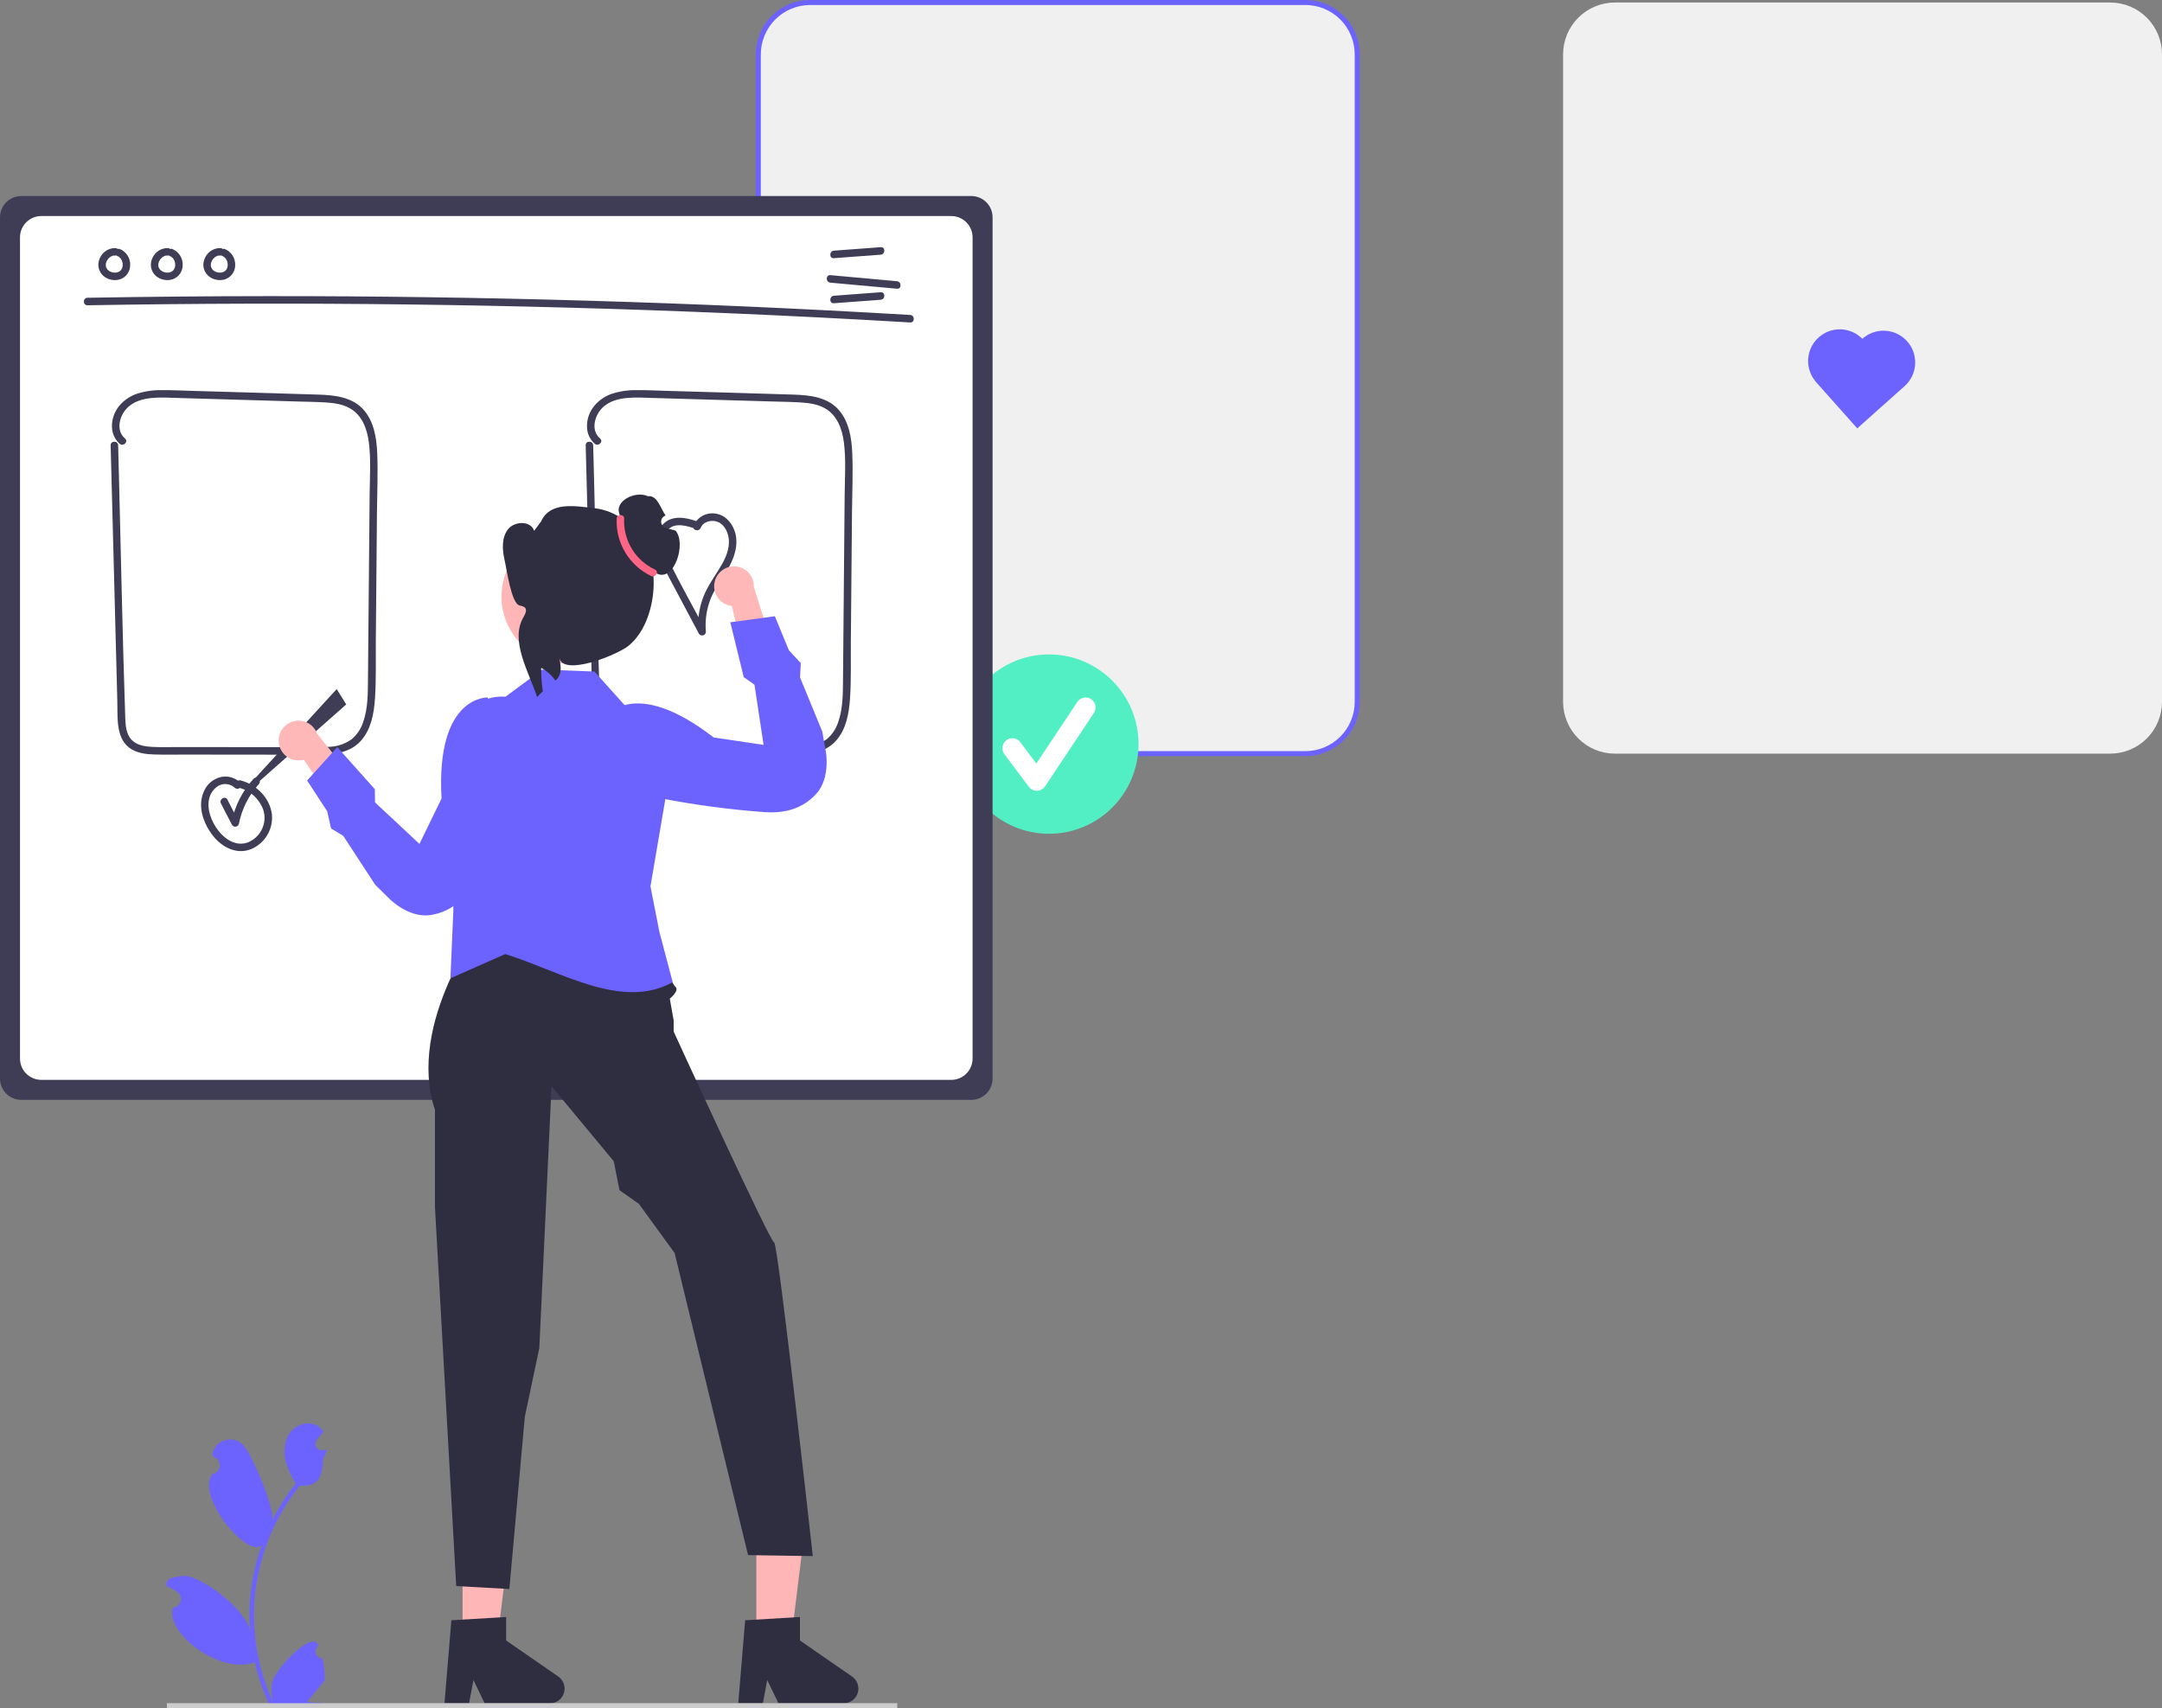 <svg width="343" height="271" viewBox="0 0 343 271" fill="none" xmlns="http://www.w3.org/2000/svg">
<rect x="0" y="0" width="343" height="271" fill="#808080" stroke="none"/>
<g clip-path="url(#clip0_69_128)">
<path d="M207.111 119.563H128.52C126.343 119.561 124.255 118.693 122.715 117.151C121.176 115.61 120.31 113.519 120.307 111.338V8.622C120.31 6.441 121.176 4.351 122.715 2.809C124.255 1.267 126.343 0.4 128.52 0.397H207.111C209.288 0.4 211.376 1.267 212.916 2.809C214.455 4.351 215.321 6.441 215.324 8.622V111.338C215.321 113.519 214.455 115.61 212.916 117.151C211.376 118.693 209.288 119.561 207.111 119.563Z" fill="#F0F0F0"/>
<path d="M207.111 119.96H128.52C126.238 119.958 124.049 119.048 122.435 117.432C120.821 115.816 119.913 113.624 119.911 111.338V8.622C119.913 6.336 120.821 4.145 122.435 2.528C124.049 0.912 126.238 0.003 128.52 0H207.111C209.393 0.003 211.582 0.912 213.196 2.528C214.81 4.144 215.718 6.336 215.721 8.622V111.338C215.718 113.624 214.81 115.816 213.196 117.432C211.582 119.048 209.393 119.958 207.111 119.96ZM128.52 0.794C126.448 0.797 124.461 1.622 122.996 3.09C121.53 4.557 120.706 6.547 120.704 8.622V111.338C120.706 113.413 121.53 115.403 122.996 116.87C124.461 118.338 126.448 119.163 128.52 119.166H207.111C209.183 119.163 211.17 118.338 212.635 116.871C214.101 115.403 214.925 113.413 214.927 111.338V8.622C214.925 6.547 214.101 4.557 212.635 3.09C211.17 1.622 209.183 0.797 207.111 0.794H128.52Z" fill="#6C63FF"/>
<path d="M334.787 119.563H256.196C254.019 119.561 251.931 118.693 250.391 117.151C248.852 115.61 247.986 113.519 247.983 111.338V8.622C247.986 6.441 248.852 4.351 250.391 2.809C251.931 1.267 254.019 0.4 256.196 0.397H334.787C336.964 0.4 339.052 1.267 340.592 2.809C342.131 4.351 342.997 6.441 343 8.622V111.338C342.998 113.519 342.131 115.61 340.592 117.151C339.052 118.693 336.964 119.561 334.787 119.563Z" fill="#F0F0F0"/>
<path d="M166.425 132.275C174.27 132.275 180.63 125.907 180.63 118.051C180.63 110.194 174.27 103.826 166.425 103.826C158.58 103.826 152.22 110.194 152.22 118.051C152.22 125.907 158.58 132.275 166.425 132.275Z" fill="#52EEC4"/>
<path d="M164.487 125.454C164.242 125.454 164 125.397 163.781 125.287C163.561 125.177 163.37 125.018 163.223 124.821L159.348 119.647C159.223 119.48 159.133 119.291 159.081 119.09C159.03 118.889 159.019 118.679 159.048 118.473C159.077 118.268 159.147 118.07 159.252 117.891C159.358 117.712 159.498 117.556 159.664 117.431C159.83 117.307 160.019 117.216 160.22 117.164C160.421 117.113 160.63 117.101 160.836 117.131C161.041 117.16 161.239 117.23 161.417 117.336C161.596 117.442 161.752 117.582 161.876 117.748L164.411 121.133L170.923 111.352C171.156 111.004 171.517 110.763 171.928 110.681C172.338 110.6 172.764 110.685 173.111 110.917C173.459 111.149 173.701 111.51 173.784 111.921C173.867 112.331 173.783 112.758 173.552 113.107L165.802 124.749C165.662 124.96 165.473 125.134 165.252 125.256C165.031 125.379 164.784 125.446 164.531 125.454C164.516 125.454 164.502 125.454 164.487 125.454Z" fill="white"/>
<path d="M154.101 174.495H3.372C2.478 174.494 1.621 174.138 0.989 173.505C0.357 172.872 0.001 172.014 0 171.119V34.475C0.001 33.58 0.357 32.722 0.989 32.089C1.621 31.456 2.478 31.1 3.372 31.099H154.101C154.994 31.1 155.851 31.456 156.484 32.089C157.116 32.722 157.471 33.58 157.472 34.475V171.119C157.471 172.014 157.116 172.872 156.484 173.505C155.851 174.138 154.994 174.494 154.101 174.495Z" fill="#3F3D56"/>
<path d="M150.927 171.317H6.545C5.651 171.316 4.794 170.96 4.162 170.327C3.53 169.694 3.174 168.836 3.173 167.941V37.653C3.174 36.758 3.53 35.9 4.162 35.267C4.794 34.633 5.651 34.278 6.545 34.276H150.927C151.821 34.278 152.678 34.633 153.31 35.267C153.942 35.9 154.298 36.758 154.299 37.653V167.941C154.298 168.836 153.942 169.694 153.31 170.327C152.678 170.96 151.821 171.316 150.927 171.317Z" fill="white"/>
<path d="M13.88 48.431C30.872 48.135 47.866 48.093 64.861 48.303C81.854 48.516 98.841 48.982 115.822 49.703C125.351 50.108 134.876 50.593 144.398 51.158C145.163 51.203 145.16 50.011 144.398 49.966C127.433 48.961 110.456 48.209 93.467 47.709C76.48 47.212 59.488 46.968 42.492 46.98C32.954 46.986 23.417 47.072 13.88 47.239C13.116 47.253 13.113 48.444 13.88 48.431Z" fill="#3F3D56"/>
<path d="M132.296 40.959L139.726 40.405C140.485 40.349 140.491 39.157 139.726 39.214L132.296 39.767C131.537 39.824 131.531 41.016 132.296 40.959Z" fill="#3F3D56"/>
<path d="M132.296 48.109L139.726 47.555C140.485 47.498 140.491 46.306 139.726 46.363L132.296 46.917C131.537 46.974 131.531 48.166 132.296 48.109Z" fill="#3F3D56"/>
<path d="M131.737 44.844L142.301 45.805C143.063 45.874 143.059 44.682 142.301 44.613L131.737 43.652C130.975 43.583 130.98 44.775 131.737 44.844Z" fill="#3F3D56"/>
<path d="M18.278 39.356C17.761 39.353 17.255 39.502 16.822 39.785C16.39 40.068 16.05 40.472 15.845 40.947C15.616 41.412 15.545 41.94 15.643 42.449C15.742 42.958 16.004 43.42 16.39 43.766C16.753 44.075 17.188 44.287 17.655 44.382C18.122 44.477 18.605 44.452 19.059 44.309C19.524 44.147 19.927 43.844 20.213 43.442C20.498 43.041 20.653 42.561 20.655 42.068C20.676 41.521 20.528 40.981 20.231 40.521C19.935 40.061 19.504 39.704 18.998 39.498C18.845 39.457 18.683 39.477 18.546 39.555C18.409 39.633 18.308 39.762 18.266 39.914C18.228 40.066 18.25 40.227 18.328 40.364C18.405 40.5 18.532 40.601 18.681 40.647C18.785 40.687 18.587 40.596 18.683 40.649C18.723 40.671 18.764 40.69 18.803 40.714C18.836 40.733 18.868 40.755 18.9 40.776C19.011 40.849 18.846 40.723 18.917 40.788C18.979 40.844 19.04 40.9 19.096 40.962C19.117 40.986 19.2 41.051 19.135 41.005C19.086 40.97 19.116 40.979 19.135 41.007C19.149 41.028 19.165 41.049 19.179 41.071C19.225 41.141 19.267 41.214 19.305 41.289C19.314 41.307 19.322 41.324 19.331 41.342C19.348 41.374 19.372 41.383 19.332 41.342C19.295 41.303 19.319 41.306 19.332 41.343C19.341 41.368 19.351 41.392 19.359 41.417C19.387 41.497 19.411 41.579 19.43 41.662C19.438 41.7 19.445 41.739 19.453 41.778C19.479 41.914 19.449 41.693 19.455 41.794C19.461 41.879 19.467 41.963 19.465 42.048C19.465 42.087 19.463 42.126 19.46 42.165C19.459 42.184 19.457 42.204 19.456 42.223C19.449 42.317 19.449 42.189 19.462 42.18C19.435 42.26 19.417 42.342 19.408 42.425C19.398 42.462 19.385 42.499 19.373 42.535C19.332 42.663 19.412 42.465 19.368 42.553C19.332 42.628 19.291 42.701 19.246 42.771C19.227 42.801 19.154 42.867 19.214 42.821C19.279 42.771 19.18 42.857 19.159 42.88C19.131 42.908 19.103 42.936 19.074 42.962C19.056 42.981 19.036 42.998 19.015 43.014C19.012 43.012 19.115 42.945 19.059 42.98C18.988 43.026 18.921 43.074 18.847 43.113C18.838 43.118 18.743 43.162 18.743 43.163C18.739 43.147 18.866 43.119 18.779 43.147C18.761 43.153 18.743 43.16 18.725 43.166C18.645 43.193 18.565 43.214 18.483 43.231C18.464 43.234 18.444 43.236 18.426 43.241C18.364 43.257 18.485 43.232 18.488 43.234C18.443 43.232 18.397 43.236 18.353 43.246C18.268 43.251 18.184 43.251 18.099 43.246C18.08 43.245 18.06 43.243 18.041 43.242C17.995 43.239 17.962 43.206 18.023 43.242C18.069 43.269 18.065 43.249 18.024 43.242C18.005 43.238 17.985 43.235 17.966 43.231C17.883 43.216 17.8 43.195 17.719 43.17C17.675 43.157 17.632 43.142 17.589 43.127C17.57 43.121 17.552 43.114 17.534 43.105C17.534 43.1 17.645 43.159 17.586 43.127C17.512 43.087 17.435 43.053 17.363 43.01C17.324 42.986 17.287 42.961 17.249 42.936C17.233 42.926 17.217 42.914 17.202 42.902C17.203 42.897 17.294 42.981 17.246 42.936C17.186 42.878 17.121 42.826 17.064 42.765C17.051 42.751 17.039 42.736 17.026 42.722L17.013 42.708C16.981 42.668 16.98 42.668 17.011 42.708C17.043 42.718 17.041 42.752 17.011 42.707C17.001 42.691 16.989 42.676 16.979 42.66C16.93 42.591 16.889 42.517 16.856 42.44C16.859 42.437 16.907 42.583 16.87 42.473C16.863 42.452 16.855 42.432 16.848 42.411C16.835 42.37 16.823 42.328 16.812 42.286C16.802 42.244 16.797 42.201 16.786 42.159C16.769 42.089 16.797 42.215 16.793 42.212C16.783 42.202 16.788 42.141 16.787 42.126C16.782 42.033 16.793 41.942 16.794 41.849C16.796 41.777 16.788 41.905 16.787 41.901C16.787 41.88 16.791 41.859 16.798 41.838C16.809 41.789 16.819 41.74 16.832 41.692C16.847 41.636 16.865 41.581 16.884 41.527C16.892 41.507 16.901 41.487 16.908 41.467C16.933 41.392 16.858 41.557 16.899 41.49C16.956 41.397 16.998 41.296 17.058 41.205C17.072 41.183 17.159 41.062 17.113 41.123C17.067 41.184 17.16 41.068 17.177 41.049C17.25 40.968 17.336 40.901 17.412 40.823C17.457 40.777 17.381 40.846 17.376 40.849C17.399 40.832 17.422 40.815 17.446 40.798C17.488 40.77 17.53 40.743 17.573 40.717C17.622 40.689 17.677 40.667 17.724 40.637C17.78 40.601 17.682 40.653 17.68 40.654C17.706 40.641 17.732 40.631 17.76 40.623C17.806 40.607 18.006 40.52 18.048 40.547C18.046 40.546 17.896 40.56 18.017 40.552C18.046 40.55 18.075 40.547 18.103 40.546C18.162 40.544 18.22 40.545 18.278 40.548C18.435 40.547 18.586 40.484 18.697 40.372C18.808 40.261 18.872 40.11 18.873 39.952C18.869 39.795 18.805 39.646 18.695 39.535C18.584 39.424 18.434 39.36 18.278 39.356Z" fill="#3F3D56"/>
<path d="M26.607 39.356C26.091 39.353 25.584 39.502 25.152 39.785C24.719 40.068 24.379 40.472 24.175 40.947C23.946 41.412 23.875 41.94 23.973 42.449C24.072 42.958 24.334 43.42 24.72 43.766C25.083 44.075 25.518 44.287 25.985 44.382C26.451 44.477 26.934 44.452 27.389 44.309C27.854 44.147 28.257 43.844 28.543 43.442C28.828 43.041 28.983 42.561 28.985 42.068C29.006 41.521 28.858 40.981 28.561 40.521C28.265 40.061 27.834 39.704 27.327 39.498C27.175 39.457 27.013 39.477 26.876 39.555C26.739 39.633 26.638 39.762 26.596 39.914C26.558 40.066 26.58 40.227 26.657 40.364C26.735 40.5 26.861 40.601 27.011 40.647C27.115 40.687 26.916 40.596 27.013 40.649C27.053 40.671 27.093 40.69 27.133 40.714C27.166 40.733 27.198 40.755 27.23 40.776C27.341 40.849 27.176 40.723 27.247 40.788C27.308 40.844 27.369 40.9 27.425 40.962C27.446 40.986 27.529 41.051 27.465 41.005C27.416 40.97 27.446 40.979 27.465 41.007C27.479 41.028 27.494 41.049 27.509 41.071C27.555 41.141 27.597 41.214 27.635 41.289C27.644 41.307 27.652 41.324 27.661 41.342C27.677 41.374 27.701 41.383 27.662 41.342C27.625 41.303 27.649 41.306 27.662 41.343C27.671 41.368 27.68 41.392 27.689 41.417C27.717 41.497 27.74 41.579 27.759 41.662C27.768 41.7 27.775 41.739 27.782 41.778C27.809 41.914 27.779 41.693 27.785 41.794C27.79 41.879 27.797 41.963 27.795 42.048C27.794 42.087 27.793 42.126 27.79 42.165C27.789 42.184 27.787 42.204 27.785 42.223C27.779 42.317 27.779 42.189 27.792 42.18C27.765 42.26 27.747 42.342 27.738 42.425C27.727 42.462 27.715 42.499 27.703 42.535C27.662 42.663 27.742 42.465 27.698 42.553C27.662 42.628 27.621 42.701 27.576 42.771C27.557 42.801 27.484 42.867 27.544 42.821C27.608 42.771 27.509 42.857 27.488 42.88C27.461 42.908 27.433 42.936 27.404 42.962C27.385 42.981 27.366 42.998 27.345 43.014C27.341 43.012 27.444 42.945 27.389 42.98C27.318 43.026 27.251 43.074 27.177 43.113C27.168 43.118 27.073 43.162 27.073 43.163C27.069 43.147 27.196 43.119 27.109 43.147C27.09 43.153 27.073 43.16 27.054 43.166C26.975 43.193 26.895 43.214 26.813 43.231C26.794 43.234 26.774 43.236 26.756 43.241C26.694 43.257 26.814 43.232 26.818 43.234C26.773 43.232 26.727 43.236 26.683 43.246C26.598 43.251 26.514 43.251 26.429 43.246C26.41 43.245 26.39 43.243 26.371 43.242C26.325 43.239 26.292 43.206 26.352 43.242C26.399 43.269 26.395 43.249 26.354 43.242C26.334 43.238 26.315 43.235 26.296 43.231C26.212 43.216 26.13 43.195 26.048 43.17C26.005 43.157 25.962 43.142 25.919 43.127C25.9 43.121 25.881 43.114 25.864 43.105C25.863 43.1 25.975 43.159 25.916 43.127C25.842 43.087 25.765 43.053 25.692 43.01C25.654 42.986 25.616 42.961 25.579 42.936C25.562 42.926 25.547 42.914 25.532 42.902C25.533 42.897 25.624 42.981 25.576 42.936C25.516 42.878 25.451 42.826 25.394 42.765C25.381 42.751 25.369 42.736 25.355 42.722L25.343 42.708C25.311 42.668 25.31 42.668 25.341 42.708C25.373 42.718 25.371 42.752 25.341 42.707C25.331 42.691 25.319 42.676 25.309 42.66C25.26 42.591 25.219 42.517 25.186 42.44C25.189 42.437 25.237 42.583 25.2 42.473C25.193 42.452 25.185 42.432 25.178 42.411C25.165 42.37 25.152 42.328 25.142 42.286C25.132 42.244 25.127 42.201 25.116 42.159C25.099 42.089 25.126 42.215 25.123 42.212C25.113 42.202 25.117 42.141 25.117 42.126C25.112 42.033 25.123 41.942 25.124 41.849C25.125 41.777 25.118 41.905 25.117 41.901C25.117 41.88 25.121 41.859 25.128 41.838C25.139 41.789 25.149 41.74 25.162 41.692C25.177 41.636 25.195 41.581 25.214 41.527C25.221 41.507 25.23 41.487 25.237 41.467C25.262 41.392 25.188 41.557 25.229 41.49C25.285 41.397 25.328 41.296 25.388 41.205C25.402 41.183 25.489 41.062 25.443 41.123C25.397 41.184 25.49 41.068 25.507 41.049C25.58 40.968 25.666 40.901 25.742 40.823C25.786 40.777 25.71 40.846 25.706 40.849C25.729 40.832 25.752 40.815 25.776 40.798C25.817 40.77 25.86 40.743 25.903 40.717C25.952 40.689 26.007 40.667 26.054 40.637C26.11 40.601 26.012 40.653 26.01 40.654C26.035 40.641 26.062 40.631 26.089 40.623C26.136 40.607 26.336 40.52 26.378 40.547C26.376 40.546 26.226 40.56 26.347 40.552C26.376 40.55 26.404 40.547 26.433 40.546C26.491 40.544 26.549 40.545 26.607 40.548C26.765 40.547 26.916 40.484 27.027 40.372C27.138 40.261 27.201 40.11 27.202 39.952C27.199 39.795 27.135 39.646 27.024 39.535C26.913 39.424 26.764 39.36 26.607 39.356Z" fill="#3F3D56"/>
<path d="M34.937 39.356C34.42 39.353 33.914 39.502 33.482 39.785C33.049 40.068 32.709 40.472 32.504 40.947C32.275 41.412 32.205 41.94 32.303 42.449C32.401 42.958 32.664 43.42 33.05 43.766C33.412 44.075 33.847 44.287 34.314 44.382C34.781 44.477 35.264 44.452 35.719 44.309C36.183 44.147 36.586 43.844 36.872 43.442C37.158 43.041 37.312 42.561 37.315 42.068C37.335 41.521 37.187 40.981 36.891 40.521C36.594 40.061 36.163 39.704 35.657 39.498C35.505 39.457 35.343 39.477 35.206 39.555C35.068 39.633 34.968 39.762 34.925 39.914C34.888 40.066 34.91 40.227 34.987 40.364C35.064 40.5 35.191 40.601 35.341 40.647C35.444 40.687 35.246 40.596 35.343 40.649C35.383 40.671 35.423 40.69 35.462 40.714C35.495 40.733 35.527 40.755 35.56 40.776C35.671 40.849 35.505 40.723 35.576 40.788C35.638 40.844 35.699 40.9 35.755 40.962C35.776 40.986 35.859 41.051 35.795 41.005C35.745 40.97 35.776 40.979 35.795 41.007C35.809 41.028 35.824 41.049 35.838 41.071C35.885 41.141 35.927 41.214 35.965 41.289C35.974 41.307 35.981 41.324 35.99 41.342C36.007 41.374 36.031 41.383 35.992 41.342C35.955 41.303 35.978 41.306 35.992 41.343C36.001 41.368 36.01 41.392 36.019 41.417C36.047 41.497 36.07 41.579 36.089 41.662C36.098 41.7 36.105 41.739 36.112 41.778C36.139 41.914 36.108 41.693 36.115 41.794C36.12 41.879 36.126 41.963 36.125 42.048C36.124 42.087 36.123 42.126 36.12 42.165C36.118 42.184 36.116 42.204 36.115 42.223C36.109 42.317 36.109 42.189 36.122 42.18C36.094 42.26 36.076 42.342 36.068 42.425C36.057 42.462 36.045 42.499 36.033 42.535C35.991 42.663 36.072 42.465 36.028 42.553C35.991 42.628 35.951 42.701 35.906 42.771C35.886 42.801 35.813 42.867 35.873 42.821C35.938 42.771 35.839 42.857 35.818 42.88C35.791 42.908 35.763 42.936 35.734 42.962C35.715 42.981 35.695 42.998 35.675 43.014C35.671 43.012 35.774 42.945 35.718 42.98C35.648 43.026 35.581 43.074 35.506 43.113C35.498 43.118 35.402 43.162 35.403 43.163C35.399 43.147 35.525 43.119 35.438 43.147C35.42 43.153 35.402 43.16 35.384 43.166C35.305 43.193 35.224 43.214 35.142 43.231C35.124 43.234 35.104 43.236 35.085 43.241C35.024 43.257 35.144 43.232 35.148 43.234C35.102 43.232 35.057 43.236 35.012 43.246C34.928 43.251 34.843 43.251 34.759 43.246C34.739 43.245 34.72 43.243 34.7 43.242C34.655 43.239 34.622 43.206 34.682 43.242C34.729 43.269 34.725 43.249 34.684 43.242C34.664 43.238 34.645 43.235 34.626 43.231C34.542 43.216 34.459 43.195 34.378 43.17C34.334 43.157 34.291 43.142 34.248 43.127C34.229 43.121 34.211 43.114 34.194 43.105C34.193 43.1 34.305 43.159 34.246 43.127C34.172 43.087 34.095 43.053 34.022 43.01C33.983 42.986 33.946 42.961 33.908 42.936C33.892 42.926 33.876 42.914 33.861 42.902C33.863 42.897 33.954 42.981 33.906 42.936C33.846 42.878 33.781 42.826 33.724 42.765C33.711 42.751 33.698 42.736 33.685 42.722L33.672 42.708C33.64 42.668 33.64 42.668 33.671 42.708C33.702 42.718 33.701 42.752 33.671 42.707C33.66 42.691 33.649 42.676 33.638 42.66C33.59 42.591 33.549 42.517 33.515 42.44C33.518 42.437 33.567 42.583 33.53 42.473C33.523 42.452 33.515 42.432 33.508 42.411C33.494 42.37 33.482 42.328 33.472 42.286C33.461 42.244 33.456 42.201 33.446 42.159C33.428 42.089 33.456 42.215 33.453 42.212C33.443 42.202 33.447 42.141 33.446 42.126C33.442 42.033 33.452 41.942 33.454 41.849C33.455 41.777 33.448 41.905 33.447 41.901C33.447 41.88 33.451 41.859 33.458 41.838C33.469 41.789 33.479 41.74 33.492 41.692C33.507 41.636 33.524 41.581 33.544 41.527C33.551 41.507 33.56 41.487 33.567 41.467C33.592 41.392 33.517 41.557 33.559 41.49C33.615 41.397 33.657 41.296 33.718 41.205C33.732 41.183 33.818 41.062 33.772 41.123C33.727 41.184 33.819 41.068 33.837 41.049C33.91 40.968 33.996 40.901 34.071 40.823C34.116 40.777 34.04 40.846 34.036 40.849C34.059 40.832 34.082 40.815 34.106 40.798C34.147 40.77 34.189 40.743 34.233 40.717C34.281 40.689 34.337 40.667 34.384 40.637C34.44 40.601 34.341 40.653 34.339 40.654C34.365 40.641 34.392 40.631 34.419 40.623C34.465 40.607 34.666 40.52 34.708 40.547C34.706 40.546 34.555 40.56 34.677 40.552C34.706 40.55 34.734 40.547 34.763 40.546C34.821 40.544 34.879 40.545 34.937 40.548C35.095 40.547 35.245 40.484 35.357 40.372C35.468 40.261 35.531 40.11 35.532 39.952C35.529 39.795 35.465 39.646 35.354 39.535C35.243 39.424 35.094 39.36 34.937 39.356Z" fill="#3F3D56"/>
<path d="M17.553 70.65L18.084 90.99L18.614 111.329C18.681 113.896 18.319 117.396 20.919 118.899C22.003 119.527 23.3 119.664 24.529 119.698C26.16 119.744 27.797 119.71 29.429 119.712L49.758 119.733C52.428 119.736 55.362 119.658 57.276 117.504C58.873 115.706 59.326 113.213 59.486 110.887C59.697 107.816 59.596 104.708 59.623 101.632L59.715 91.41L59.806 81.188C59.834 78.083 59.98 74.952 59.844 71.849C59.74 69.481 59.341 66.952 57.755 65.091C55.95 62.972 53.094 62.686 50.49 62.602C43.754 62.386 37.017 62.204 30.281 62.005C28.731 61.959 27.177 61.876 25.626 61.896C24.247 61.87 22.874 62.08 21.566 62.519C19.388 63.336 17.687 65.294 17.763 67.724C17.768 68.233 17.88 68.735 18.092 69.197C18.304 69.66 18.611 70.072 18.993 70.407C19.575 70.9 20.421 70.061 19.835 69.565C18.247 68.22 19.016 65.7 20.404 64.506C22.415 62.777 25.567 63.057 28.018 63.13L47.101 63.693C48.581 63.737 50.065 63.752 51.543 63.839C52.862 63.917 54.241 64.088 55.422 64.725C57.464 65.825 58.261 68.083 58.529 70.266C58.867 73.013 58.663 75.848 58.639 78.608L58.552 88.334L58.38 107.586C58.359 109.928 58.395 112.345 57.609 114.584C57.27 115.623 56.651 116.547 55.82 117.255C54.776 118.014 53.528 118.441 52.239 118.481C50.79 118.598 49.325 118.541 47.873 118.54L42.915 118.534L33.395 118.524L28.437 118.519C26.988 118.517 25.529 118.568 24.082 118.489C22.972 118.427 21.732 118.235 20.914 117.408C19.997 116.481 19.912 115.05 19.87 113.821C19.432 101.023 19.201 88.214 18.867 75.413L18.743 70.65C18.723 69.885 17.533 69.882 17.553 70.65Z" fill="#3F3D56"/>
<path d="M92.918 70.65L93.448 90.99L93.979 111.329C94.046 113.896 93.684 117.396 96.283 118.899C97.368 119.527 98.664 119.664 99.893 119.698C101.525 119.744 103.161 119.71 104.793 119.712L125.122 119.733C127.793 119.736 130.727 119.658 132.64 117.504C134.238 115.706 134.69 113.213 134.85 110.887C135.062 107.816 134.96 104.708 134.988 101.632L135.079 91.41L135.17 81.188C135.198 78.083 135.345 74.952 135.209 71.849C135.105 69.481 134.705 66.952 133.12 65.091C131.314 62.972 128.459 62.686 125.854 62.602C119.118 62.386 112.382 62.204 105.645 62.005C104.096 61.959 102.541 61.876 100.991 61.896C99.612 61.87 98.239 62.08 96.931 62.519C94.753 63.336 93.052 65.294 93.127 67.724C93.132 68.233 93.244 68.735 93.456 69.197C93.668 69.66 93.976 70.072 94.358 70.407C94.939 70.9 95.785 70.061 95.199 69.565C93.612 68.22 94.381 65.7 95.768 64.506C97.779 62.777 100.931 63.057 103.383 63.13L122.465 63.693C123.945 63.737 125.429 63.752 126.907 63.839C128.227 63.917 129.605 64.088 130.786 64.725C132.828 65.825 133.625 68.083 133.894 70.266C134.231 73.013 134.028 75.848 134.003 78.608L133.917 88.334L133.745 107.586C133.724 109.928 133.76 112.345 132.973 114.584C132.635 115.623 132.016 116.547 131.184 117.255C130.14 118.014 128.893 118.441 127.603 118.481C126.155 118.598 124.69 118.541 123.238 118.54L118.28 118.534L108.76 118.524L103.802 118.519C102.353 118.517 100.894 118.568 99.447 118.489C98.336 118.427 97.097 118.235 96.279 117.408C95.362 116.481 95.277 115.05 95.235 113.821C94.797 101.023 94.566 88.214 94.232 75.413L94.108 70.65C94.088 69.885 92.898 69.882 92.918 70.65Z" fill="#3F3D56"/>
<path d="M38.093 124.137C37.677 123.736 37.165 123.449 36.606 123.303C36.048 123.158 35.461 123.158 34.903 123.306C34.348 123.458 33.834 123.732 33.397 124.107C32.961 124.482 32.613 124.95 32.378 125.476C31.254 127.873 32.261 130.668 33.815 132.626C35.258 134.446 37.603 135.645 39.888 134.689C40.929 134.243 41.803 133.48 42.388 132.509C42.973 131.538 43.239 130.408 43.148 129.277C42.86 126.615 40.699 124.459 38.162 123.809C37.42 123.618 37.103 124.767 37.846 124.958C38.728 125.172 39.544 125.598 40.224 126.2C40.904 126.802 41.426 127.561 41.747 128.411C42.028 129.243 42.04 130.142 41.781 130.981C41.523 131.82 41.007 132.557 40.307 133.086C36.762 135.812 32.706 130.599 33.103 127.188C33.146 126.685 33.303 126.198 33.564 125.765C33.824 125.333 34.18 124.966 34.605 124.693C35.018 124.449 35.499 124.346 35.976 124.397C36.452 124.449 36.9 124.653 37.252 124.979C37.365 125.085 37.514 125.142 37.668 125.14C37.823 125.137 37.97 125.075 38.079 124.965C38.188 124.856 38.251 124.708 38.254 124.554C38.256 124.399 38.199 124.25 38.093 124.137Z" fill="#3F3D56"/>
<path d="M110.791 82.78C109.402 82.302 107.79 81.827 106.353 82.388C104.998 82.917 104.251 84.212 104.104 85.617C103.941 87.184 104.606 88.679 105.311 90.036C106.16 91.668 107.035 93.287 107.897 94.912L110.88 100.533C110.948 100.643 111.049 100.728 111.169 100.775C111.289 100.823 111.421 100.83 111.546 100.796C111.671 100.763 111.781 100.69 111.861 100.588C111.94 100.486 111.985 100.361 111.988 100.232C111.82 98.348 112.119 96.451 112.858 94.709C113.621 92.949 114.867 91.463 115.753 89.77C116.569 88.213 117.112 86.425 116.68 84.669C116.331 83.249 115.299 81.867 113.813 81.537C113.062 81.346 112.268 81.43 111.573 81.774C110.879 82.118 110.329 82.698 110.024 83.411C109.743 84.125 110.893 84.434 111.171 83.728C111.567 82.722 112.953 82.413 113.876 82.798C115.079 83.3 115.65 84.74 115.648 85.964C115.647 87.637 114.79 89.166 113.922 90.541C113.045 91.929 112.123 93.271 111.539 94.819C110.896 96.546 110.643 98.395 110.798 100.232L111.907 99.931C109.971 96.282 107.927 92.669 106.099 88.964C105.396 87.539 104.764 85.617 105.842 84.196C106.947 82.739 109.056 83.441 110.474 83.929C111.2 84.179 111.512 83.029 110.791 82.78Z" fill="#3F3D56"/>
<path d="M35.054 127.466L36.807 130.869C36.867 130.968 36.955 131.047 37.06 131.097C37.165 131.147 37.281 131.166 37.396 131.151C37.511 131.136 37.619 131.088 37.708 131.012C37.796 130.937 37.861 130.838 37.894 130.727C38.351 128.371 39.444 126.186 41.056 124.409C41.571 123.844 40.732 122.999 40.214 123.567C38.456 125.488 37.257 127.855 36.747 130.41L37.834 130.268L36.082 126.864C35.731 126.183 34.704 126.785 35.054 127.466Z" fill="#3F3D56"/>
<path d="M54.929 111.754L41.085 124C41.007 124.069 40.905 124.106 40.801 124.102C40.697 124.098 40.599 124.055 40.526 123.98C40.453 123.906 40.411 123.806 40.409 123.702C40.407 123.598 40.446 123.497 40.516 123.42L53.415 109.316L54.929 111.754Z" fill="#3F3D56"/>
<path d="M73.386 260.784H78.828L81.418 239.765H73.386V260.784Z" fill="#FFB6B6"/>
<path d="M70.514 270.225H74.417L75.113 266.536L76.897 270.225H87.247C87.743 270.225 88.226 270.066 88.626 269.772C89.025 269.478 89.321 269.063 89.468 268.589C89.616 268.114 89.608 267.605 89.447 267.135C89.285 266.666 88.977 266.26 88.569 265.978L80.304 260.262V256.532L71.611 257.051L70.514 270.225Z" fill="#2F2E41"/>
<path d="M119.996 260.784H125.437L128.027 239.765H119.996V260.784Z" fill="#FFB6B6"/>
<path d="M117.124 270.225H121.026L121.722 266.536L123.506 270.225H133.856C134.352 270.225 134.836 270.066 135.235 269.772C135.635 269.478 135.93 269.063 136.078 268.589C136.225 268.114 136.218 267.605 136.056 267.135C135.894 266.666 135.587 266.26 135.178 265.978L126.913 260.262V256.532L118.22 257.051L117.124 270.225Z" fill="#2F2E41"/>
<path d="M104.269 149.373L76.671 146.302C76.671 146.302 64.405 162.27 69.005 176.088V191.476L72.378 251.629L80.811 252.09L83.264 224.76L85.564 213.859L87.501 172.326L97.369 184.226L98.289 188.832L101.356 190.982L107.028 198.788L118.681 246.716L128.95 246.87C128.95 246.87 123.434 197.123 122.82 197.123C122.207 197.123 106.875 163.652 106.875 163.652V161.881L106.262 158.432C106.262 158.432 107.795 157.203 107.182 156.589C106.568 155.975 105.955 154.132 105.955 154.132L104.269 149.373Z" fill="#2F2E41"/>
<path d="M94.303 106.536L99.822 112.677L107.488 115.441L103.195 140.621L104.619 147.862L106.722 155.821C98.621 160.309 88.997 154.111 80.157 151.359L71.458 155.207L71.918 144.613L72.154 117.921C72.163 116.895 72.382 115.883 72.799 114.946C73.215 114.01 73.819 113.168 74.573 112.475C75.327 111.782 76.215 111.251 77.183 110.916C78.151 110.581 79.177 110.449 80.197 110.528L86.023 106.229L94.303 106.536Z" fill="#6C63FF"/>
<path d="M44.232 117.8C44.276 118.255 44.418 118.696 44.65 119.09C44.882 119.485 45.198 119.823 45.575 120.082C45.951 120.341 46.38 120.515 46.831 120.59C47.282 120.665 47.744 120.64 48.184 120.517L54.512 129.662L56.663 124.297L50.325 116.435C50.069 115.708 49.556 115.1 48.883 114.726C48.211 114.353 47.424 114.239 46.673 114.407C45.922 114.576 45.259 115.014 44.809 115.639C44.359 116.264 44.154 117.033 44.232 117.8Z" fill="#FFB8B8"/>
<path d="M77.365 110.659C77.365 110.659 69.128 110.293 70.051 126.685L66.547 133.886L59.499 127.299L59.467 125.203L53.507 118.531L48.723 123.827L51.908 128.703L52.522 131.426L54.461 132.612L59.521 140.36L61.862 142.668C61.862 142.668 64.832 145.631 68.191 145.185C69.087 145.068 69.959 144.811 70.775 144.423C72.373 143.662 73.952 142.296 75.279 139.984C78.06 135.21 80.554 130.273 82.746 125.2L77.365 110.659Z" fill="#6C63FF"/>
<path d="M113.422 92.153C113.297 92.593 113.269 93.055 113.341 93.507C113.413 93.959 113.583 94.39 113.839 94.769C114.095 95.148 114.431 95.466 114.823 95.701C115.216 95.936 115.655 96.082 116.109 96.129L118.662 106.957L122.623 102.751L119.591 93.112C119.619 92.342 119.364 91.589 118.874 90.995C118.384 90.4 117.693 90.007 116.933 89.889C116.172 89.77 115.395 89.936 114.748 90.353C114.101 90.77 113.629 91.41 113.422 92.153Z" fill="#FFB8B8"/>
<path d="M95.893 113.981C95.893 113.981 100.249 106.971 113.229 116.999L121.141 118.175L119.7 108.63L117.991 107.419L115.865 98.724L122.932 97.766L125.148 103.153L127.044 105.199L126.925 107.472L130.446 116.032L131.023 119.27C131.023 119.27 131.785 123.399 129.519 125.921C128.916 126.595 128.212 127.17 127.431 127.625C125.9 128.515 123.883 129.047 121.228 128.836C115.723 128.435 110.247 127.704 104.829 126.647L95.893 113.981Z" fill="#6C63FF"/>
<path d="M95.279 103.975C100.426 101.158 102.318 94.695 99.504 89.54C96.69 84.385 90.237 82.491 85.089 85.309C79.942 88.126 78.05 94.589 80.864 99.744C83.678 104.899 90.131 106.793 95.279 103.975Z" fill="#FFB6B6"/>
<path d="M104.159 90.972C104.127 90.984 104.1 90.996 104.068 91.008C104.007 91.034 103.945 91.057 103.881 91.075C103.476 91.223 103.054 91.319 102.624 91.361C102.441 91.381 102.257 91.39 102.073 91.389C101.837 91.389 101.601 91.373 101.367 91.341C101.106 91.309 100.849 91.256 100.597 91.183C100.478 91.15 100.36 91.112 100.244 91.067C99.456 90.785 98.745 90.323 98.165 89.719C97.586 89.114 97.154 88.383 96.904 87.584V87.58C96.878 87.501 96.855 87.422 96.837 87.341C96.72 86.894 96.662 86.433 96.662 85.971V85.963C96.662 84.835 97.016 83.736 97.674 82.821C98.07 82.261 98.527 82.168 98.273 81.526C97.461 79.477 100.808 77.813 102.779 78.718C102.85 78.711 102.921 78.709 102.993 78.71C104.322 78.71 104.81 80.676 105.599 81.784L105.576 81.792C105.375 81.862 105.201 81.992 105.078 82.166C104.956 82.34 104.89 82.548 104.891 82.76C104.892 82.973 104.959 83.18 105.083 83.353C105.208 83.526 105.383 83.655 105.584 83.724C106.111 83.897 106.644 84.05 107.182 84.183C108.952 86.288 106.901 92.427 104.159 90.972Z" fill="#2F2E41"/>
<path d="M103.168 96.601C102.577 98.837 101.49 101.018 99.693 102.468C97.892 103.917 89.431 107.341 88.725 104.39C89.197 106.452 88.908 107.238 88.138 107.973C88.007 107.794 87.868 107.623 87.726 107.457C87.2 106.847 86.568 106.337 85.862 105.951C85.84 107.196 85.926 108.44 86.119 109.669C85.802 109.961 85.5 110.268 85.215 110.591C83.858 106.507 80.874 101.613 83.053 97.903C83.918 96.431 83.2 96.228 82.438 96.056C81.108 95.758 80.388 90.285 80.074 88.954C79.686 87.286 79.535 85.367 80.57 84.001C81.605 82.634 84.215 82.583 84.739 84.215L85.842 82.722C87.27 79.596 91.038 80.231 94.445 80.644C97.852 81.053 100.855 83.46 102.382 86.539C103.905 89.617 104.044 93.276 103.168 96.601Z" fill="#2F2E41"/>
<path d="M97.831 82.291C97.753 84.178 98.232 86.046 99.206 87.663C100.181 89.28 101.608 90.575 103.311 91.386C104.003 91.702 104.608 90.675 103.912 90.357C102.39 89.649 101.113 88.505 100.242 87.068C99.371 85.632 98.946 83.969 99.02 82.291C99.062 81.524 97.872 81.527 97.831 82.291Z" fill="#FF6584"/>
<path d="M51.128 263.065C50.916 263.075 50.706 263.019 50.527 262.906C50.348 262.792 50.209 262.626 50.127 262.431C50.045 262.235 50.025 262.019 50.07 261.811C50.115 261.604 50.223 261.415 50.379 261.271L50.45 260.989C50.44 260.967 50.431 260.944 50.421 260.922C49.47 258.65 43.398 264.983 43.136 267.119C43.02 268.063 43.069 269.019 43.28 269.947C41.313 265.65 40.292 260.981 40.285 256.255C40.285 255.069 40.351 253.884 40.482 252.705C40.591 251.739 40.742 250.78 40.935 249.827C41.99 244.659 44.253 239.815 47.539 235.693C49.419 235.798 51.066 235.512 51.225 231.864C51.253 231.215 51.734 230.653 51.84 230.014C51.66 230.037 51.478 230.052 51.299 230.064C51.243 230.067 51.184 230.07 51.128 230.073L51.107 230.074C50.91 230.083 50.714 230.034 50.544 229.934C50.373 229.834 50.236 229.687 50.147 229.511C50.058 229.334 50.022 229.136 50.043 228.939C50.064 228.743 50.142 228.557 50.266 228.403C50.343 228.308 50.421 228.212 50.498 228.117C50.616 227.969 50.737 227.825 50.854 227.678C50.868 227.664 50.881 227.649 50.893 227.634C51.028 227.466 51.163 227.301 51.299 227.133C51.052 226.749 50.719 226.427 50.328 226.193C48.972 225.398 47.101 225.949 46.121 227.177C45.139 228.405 44.954 230.129 45.295 231.663C45.63 232.969 46.185 234.209 46.936 235.328C46.863 235.422 46.786 235.514 46.713 235.608C45.368 237.339 44.197 239.198 43.215 241.158C43.492 238.984 40.094 231.134 38.78 229.471C37.202 227.474 33.965 228.345 33.686 230.877C33.684 230.902 33.681 230.926 33.679 230.951C33.874 231.061 34.065 231.178 34.252 231.302C34.487 231.459 34.669 231.683 34.774 231.946C34.879 232.208 34.903 232.497 34.842 232.773C34.781 233.049 34.638 233.3 34.431 233.494C34.225 233.687 33.966 233.813 33.687 233.857L33.658 233.861C31.045 237.597 39.421 247.321 41.518 245.137C40.531 247.938 39.912 250.855 39.676 253.816C39.543 255.562 39.551 257.317 39.7 259.062L39.691 259C39.225 255.199 31.233 249.547 28.9 250.018C27.555 250.289 26.231 250.227 26.435 251.585C26.439 251.607 26.442 251.629 26.445 251.65C26.808 251.798 27.16 251.968 27.501 252.16C27.696 252.27 27.887 252.387 28.075 252.511C28.309 252.668 28.491 252.893 28.597 253.155C28.702 253.418 28.726 253.706 28.664 253.982C28.603 254.258 28.46 254.51 28.254 254.703C28.048 254.896 27.788 255.023 27.509 255.066L27.481 255.071C27.46 255.073 27.442 255.076 27.422 255.079C26.233 259.177 35.053 265.791 40.415 263.687H40.418C40.949 265.999 41.719 268.25 42.715 270.403H50.922C50.952 270.312 50.978 270.218 51.005 270.126C50.245 270.174 49.482 270.129 48.733 269.991C49.342 269.243 49.951 268.488 50.56 267.74C50.574 267.726 50.587 267.711 50.599 267.696C50.907 267.313 51.219 266.933 51.528 266.55L51.528 266.55C51.545 265.376 51.41 264.205 51.128 263.065ZM41.73 244.551L41.734 244.545L41.73 244.557V244.551ZM39.912 260.962L39.841 260.803C39.844 260.688 39.844 260.573 39.841 260.455C39.841 260.423 39.835 260.391 39.835 260.358C39.862 260.561 39.885 260.765 39.915 260.968L39.912 260.962Z" fill="#6C63FF"/>
<path d="M142.348 270.206H26.478V271H142.348V270.206Z" fill="#CCCCCC"/>
<path d="M295.468 53.742L295.458 53.75C294.554 52.83 293.332 52.292 292.043 52.25C290.754 52.208 289.499 52.663 288.536 53.522C287.574 54.382 286.979 55.579 286.874 56.865C286.768 58.152 287.162 59.43 287.972 60.435L287.962 60.443L294.654 67.96L302.16 61.258C302.653 60.818 303.055 60.285 303.343 59.69C303.631 59.094 303.799 58.448 303.837 57.787C303.875 57.127 303.782 56.465 303.565 55.841C303.348 55.216 303.01 54.64 302.57 54.146C302.13 53.653 301.598 53.25 301.003 52.963C300.408 52.675 299.762 52.508 299.103 52.47C298.443 52.433 297.783 52.526 297.159 52.744C296.535 52.962 295.961 53.301 295.468 53.742Z" fill="#6C63FF"/>
</g>
<defs>
<clipPath id="clip0_69_128">
<rect width="343" height="271" fill="white"/>
</clipPath>
</defs>
</svg>
